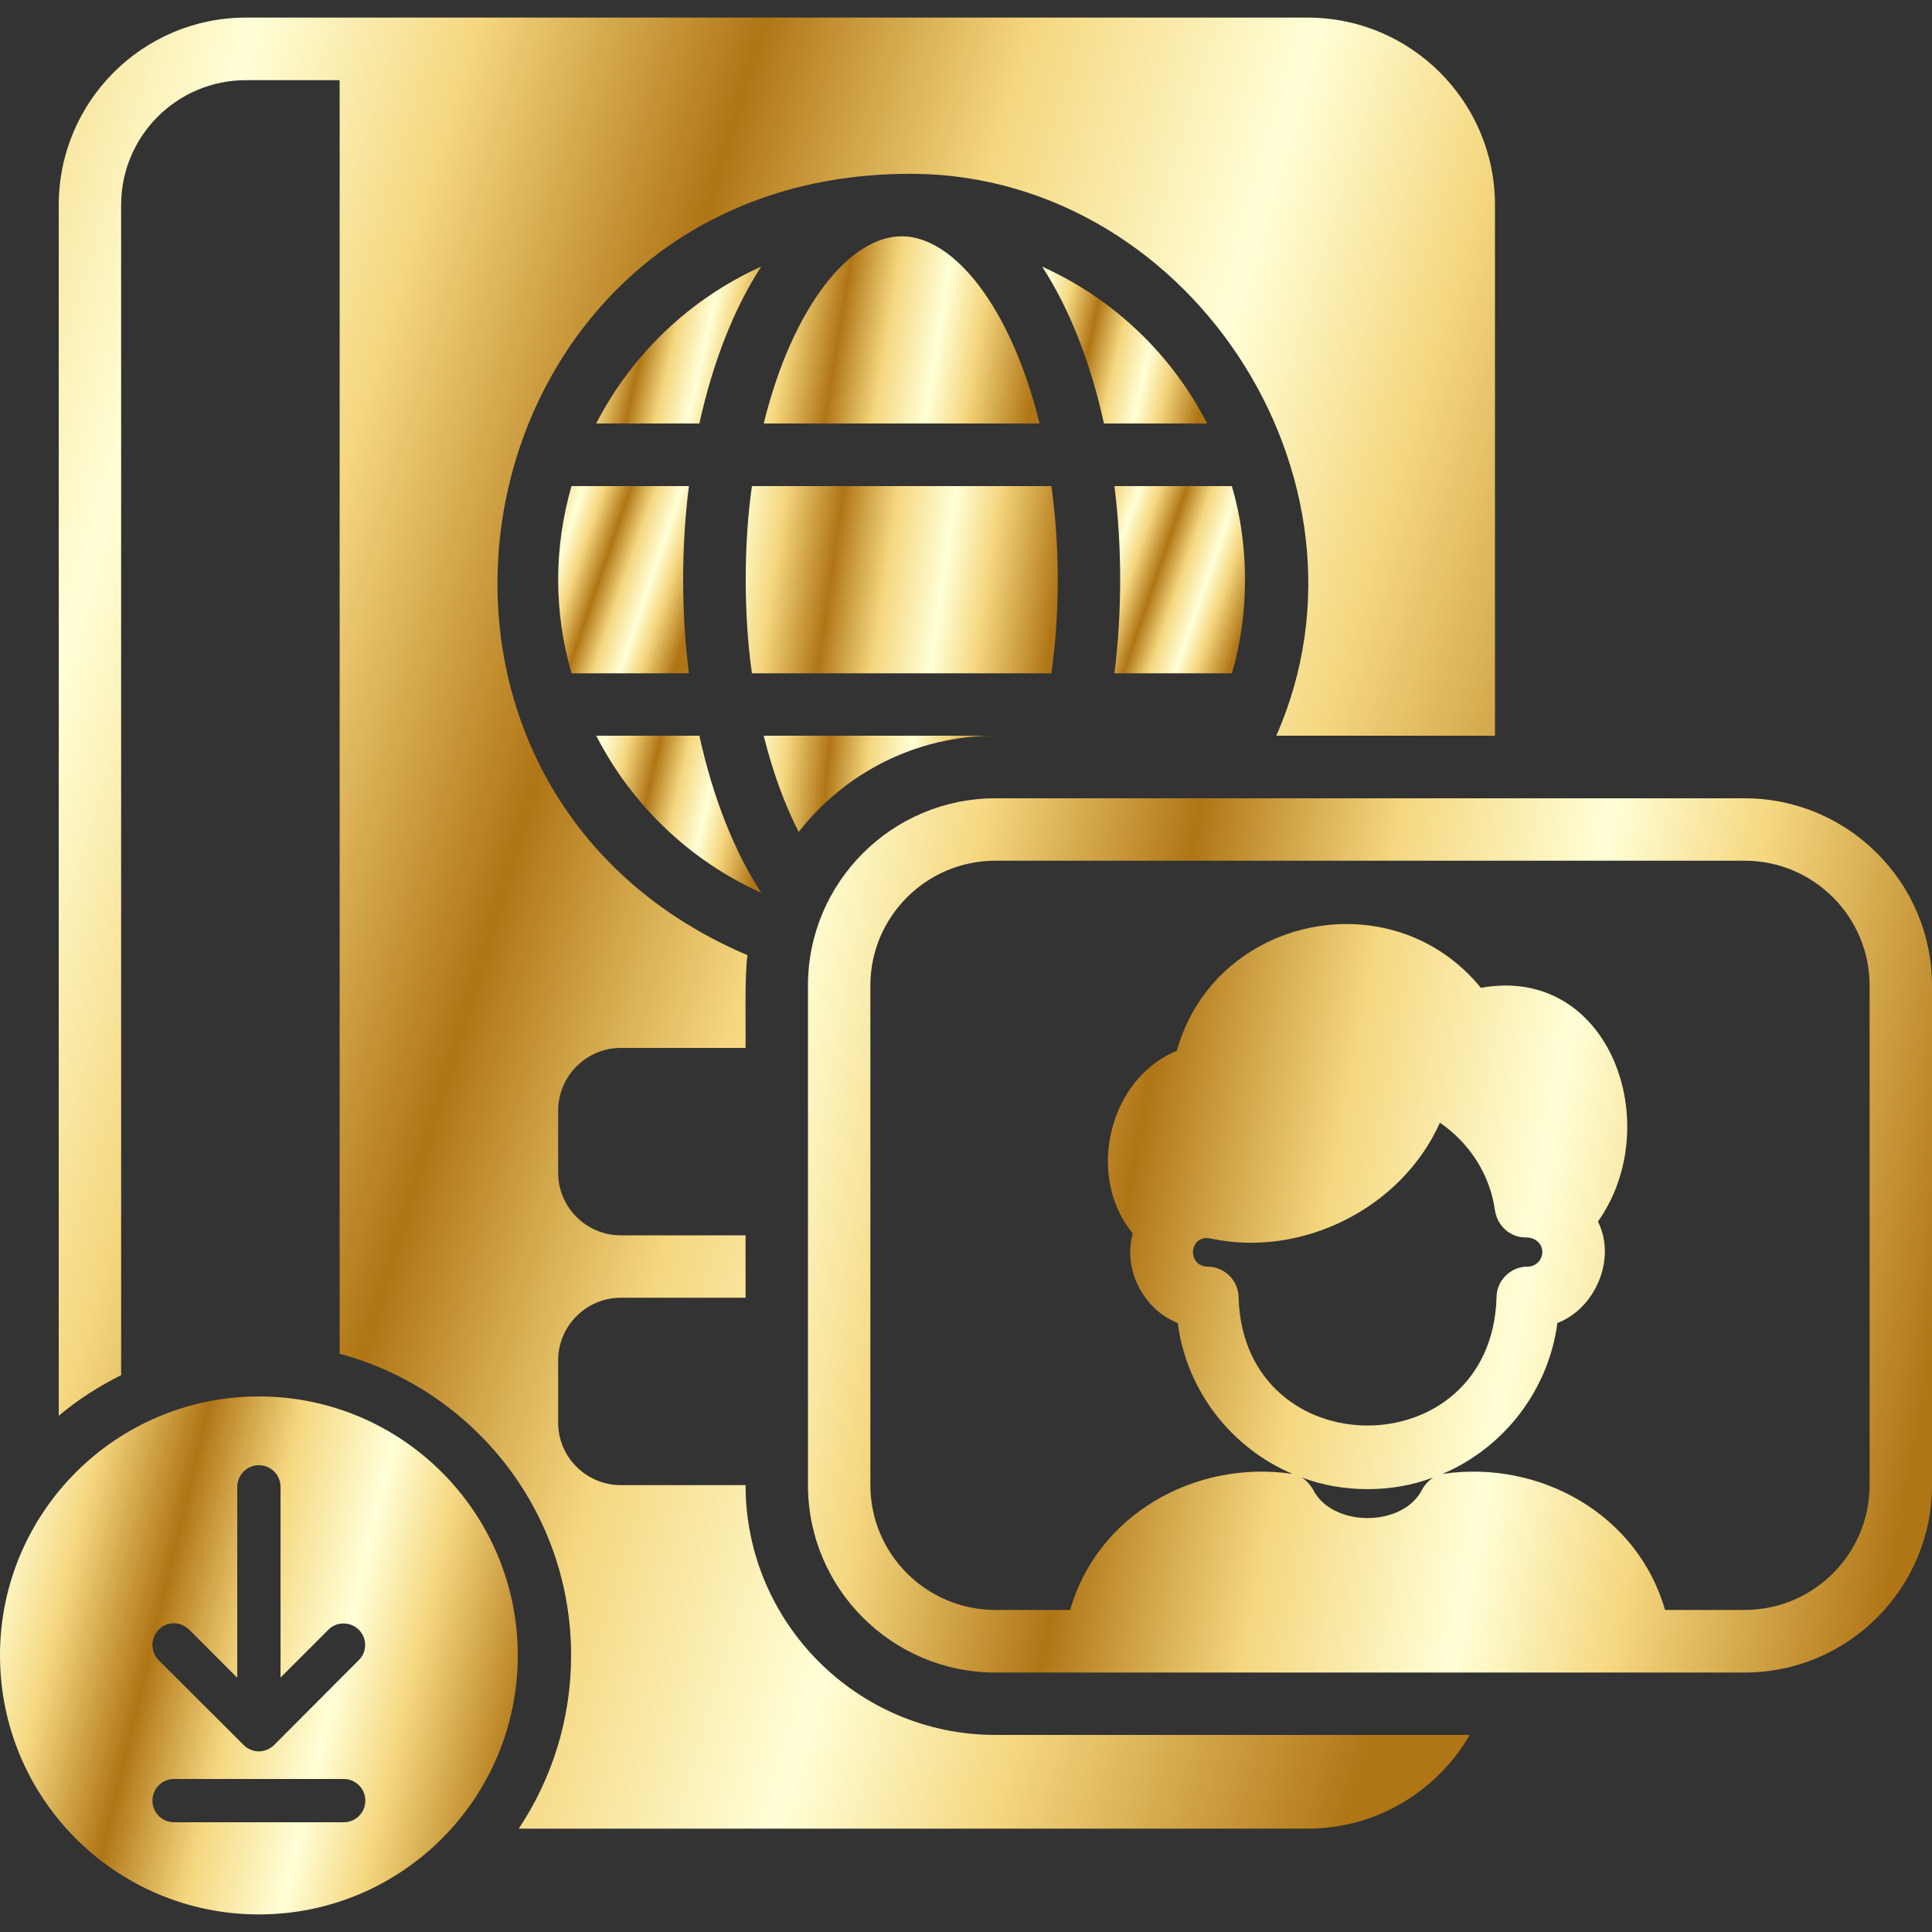 <?xml version="1.0" encoding="UTF-8"?>
<!DOCTYPE svg PUBLIC "-//W3C//DTD SVG 1.1//EN" "http://www.w3.org/Graphics/SVG/1.1/DTD/svg11.dtd">
<!-- Creator: CorelDRAW -->
<svg xmlns="http://www.w3.org/2000/svg" xml:space="preserve" width="100px" height="100px" version="1.1" style="shape-rendering:geometricPrecision; text-rendering:geometricPrecision; image-rendering:optimizeQuality; fill-rule:evenodd; clip-rule:evenodd"
viewBox="0 0 100 100"
 xmlns:xlink="http://www.w3.org/1999/xlink"
 xmlns:xodm="http://www.corel.com/coreldraw/odm/2003">
 <rect x="0" y="0" width="100" height="100" fill="#333333" stroke="none"/>
 <defs>
  <style type="text/css">
   <![CDATA[
    .fil9 {fill:url(#id0)}
    .fil1 {fill:url(#id1)}
    .fil7 {fill:url(#id2)}
    .fil8 {fill:url(#id3)}
    .fil5 {fill:url(#id4)}
    .fil6 {fill:url(#id5)}
    .fil10 {fill:url(#id6)}
    .fil4 {fill:url(#id7)}
    .fil0 {fill:url(#id8)}
    .fil3 {fill:url(#id9)}
    .fil2 {fill:url(#id10)}
   ]]>
  </style>
  <linearGradient id="id0" gradientUnits="userSpaceOnUse" x1="17" y1="61.09" x2="98.99" y2="76.28">
   <stop offset="0" style="stop-opacity:1; stop-color:#B07515"/>
   <stop offset="0.071" style="stop-opacity:1; stop-color:#D2A64A"/>
   <stop offset="0.141" style="stop-opacity:1; stop-color:#F5D77F"/>
   <stop offset="0.259" style="stop-opacity:1; stop-color:#FFFFD7"/>
   <stop offset="0.361" style="stop-opacity:1; stop-color:#F5D77F"/>
   <stop offset="0.49" style="stop-opacity:1; stop-color:#B07515"/>
   <stop offset="0.549" style="stop-opacity:1; stop-color:#D2A64A"/>
   <stop offset="0.612" style="stop-opacity:1; stop-color:#F5D77F"/>
   <stop offset="0.741" style="stop-opacity:1; stop-color:#FFFFD7"/>
   <stop offset="0.839" style="stop-opacity:1; stop-color:#F5D77F"/>
   <stop offset="1" style="stop-opacity:1; stop-color:#B07515"/>
  </linearGradient>
  <linearGradient id="id1" gradientUnits="userSpaceOnUse" xlink:href="#id0" x1="33.44" y1="16.46" x2="53.56" y2="19.72">
  </linearGradient>
  <linearGradient id="id2" gradientUnits="userSpaceOnUse" xlink:href="#id0" x1="27.21" y1="17.35" x2="39.25" y2="20.08">
  </linearGradient>
  <linearGradient id="id3" gradientUnits="userSpaceOnUse" xlink:href="#id0" x1="27.21" y1="41.63" x2="39.25" y2="44.36">
  </linearGradient>
  <linearGradient id="id4" gradientUnits="userSpaceOnUse" xlink:href="#id0" x1="31.7" y1="29.39" x2="54.47" y2="32.65">
  </linearGradient>
  <linearGradient id="id5" gradientUnits="userSpaceOnUse" xlink:href="#id0" x1="54.8" y1="29.39" x2="64.32" y2="32.65">
  </linearGradient>
  <linearGradient id="id6" gradientUnits="userSpaceOnUse" xlink:href="#id0" x1="-11.44" y1="84" x2="26.33" y2="93">
  </linearGradient>
  <linearGradient id="id7" gradientUnits="userSpaceOnUse" xlink:href="#id0" x1="34.41" y1="40.26" x2="51.31" y2="41.93">
  </linearGradient>
  <linearGradient id="id8" gradientUnits="userSpaceOnUse" xlink:href="#id0" x1="-28.68" y1="41.88" x2="76.08" y2="73.35">
  </linearGradient>
  <linearGradient id="id9" gradientUnits="userSpaceOnUse" xlink:href="#id0" x1="50.3" y1="17.35" x2="62.34" y2="20.08">
  </linearGradient>
  <linearGradient id="id10" gradientUnits="userSpaceOnUse" xlink:href="#id0" x1="26.01" y1="29.39" x2="35.54" y2="32.65">
  </linearGradient>
 </defs>
 <g id="Layer_x0020_1">
  <g id="_2241453424272">
   <path class="fil0" d="M38.59 76.87l-6.46 0c-1.78,0 -3.24,-1.45 -3.24,-3.23l0 -3.24c0,-1.77 1.46,-3.23 3.24,-3.23l6.46 0 0 -3.23 -6.46 0c-1.78,0 -3.24,-1.45 -3.24,-3.23l0 -3.23c0,-1.78 1.46,-3.24 3.24,-3.24l6.46 0c0.02,-1.11 -0.06,-3.73 0.1,-4.8 -20.97,-8.93 -15.13,-40.06 7.98,-40.44 14.69,-0.33 25.28,15.73 19.39,29.08l11.32 0 0 -27.47c0,-5.35 -4.35,-9.7 -9.7,-9.7l-54.95 0c-5.35,0 -9.69,4.35 -9.69,9.7l0 62.67c0.98,-0.82 2.07,-1.53 3.23,-2.1l0 -60.57c0,-3.57 2.89,-6.46 6.46,-6.46l4.85 0 0 65.92c6.9,1.85 11.98,8.14 11.98,15.61 0,3.32 -1,6.4 -2.71,8.97l40.83 0c3.59,0 6.72,-1.96 8.39,-4.85l-24.55 0c-7.13,0 -12.93,-5.8 -12.93,-12.93z"/>
   <path class="fil1" d="M46.67 12.23c-2.73,0 -5.68,3.74 -7.14,9.69l14.28 0c-1.46,-5.95 -4.41,-9.69 -7.14,-9.69z"/>
   <path class="fil2" d="M28.89 30c0,1.69 0.25,3.31 0.69,4.85l6.08 0c-0.4,-3.08 -0.4,-6.62 0,-9.69l-6.08 0c-0.44,1.54 -0.69,3.16 -0.69,4.84l0 0z"/>
   <path class="fil3" d="M62.48 21.92c-1.83,-3.58 -4.85,-6.46 -8.54,-8.12 1.4,2.15 2.5,4.93 3.2,8.12l5.34 0z"/>
   <path class="fil4" d="M51.52 38.08l-11.99 0c0.47,1.91 1.1,3.59 1.81,4.98 2.37,-3.04 6.06,-4.98 10.18,-4.98l0 0z"/>
   <path class="fil5" d="M54.75 30c0,-1.71 -0.12,-3.32 -0.33,-4.84l-15.5 0c-0.43,2.99 -0.43,6.69 0,9.69l15.5 0c0.21,-1.52 0.33,-3.14 0.33,-4.85z"/>
   <path class="fil6" d="M63.76 34.85c0.91,-3.06 0.91,-6.63 0,-9.69l-6.08 0c0.4,3.07 0.4,6.61 0,9.69l6.08 0z"/>
   <path class="fil7" d="M39.4 13.8c-3.69,1.66 -6.7,4.54 -8.54,8.12l5.34 0c0.7,-3.19 1.8,-5.97 3.2,-8.12z"/>
   <path class="fil8" d="M39.4 46.21c-1.4,-2.16 -2.5,-4.93 -3.2,-8.13l-5.34 0c1.84,3.59 4.85,6.47 8.54,8.13z"/>
   <path class="fil9" d="M90.3 41.32l-38.78 0c-5.35,0 -9.7,4.35 -9.7,9.69l0 25.86c0,5.35 4.35,9.7 9.7,9.7l38.78 0c5.35,0 9.7,-4.35 9.7,-9.7l0 -25.86c0,-5.34 -4.35,-9.69 -9.7,-9.69zm-16.67 35.74c-0.98,2.02 -4.71,2.02 -5.69,0 -0.15,-0.24 -0.34,-0.45 -0.57,-0.59 2.11,0.81 4.71,0.81 6.82,0 -0.22,0.14 -0.42,0.35 -0.56,0.59l0 0zm-9.52 -9.89c0,-0.89 -0.73,-1.61 -1.62,-1.61 -1.06,-0.03 -0.96,-1.66 0.15,-1.46 4.73,1.03 9.91,-1.56 11.89,-5.99 1.5,1.03 2.59,2.65 2.85,4.55 0.13,0.81 0.8,1.4 1.61,1.39 0.5,0 0.84,0.34 0.84,0.75 0,0.42 -0.34,0.76 -0.76,0.76 -0.88,-0.01 -1.62,0.73 -1.61,1.61 -0.28,8.82 -13.08,8.82 -13.35,0l0 0zm32.66 9.7c0,3.56 -2.9,6.46 -6.47,6.46l-4.12 0c-1.41,-4.94 -6.48,-7.79 -11.52,-7.04 3.15,-1.34 5.48,-4.28 5.95,-7.81 1.94,-0.74 3.08,-3.3 2.1,-5.25 3.55,-5.03 0.6,-13.31 -6.06,-12.1 -4.6,-5.64 -13.78,-3.73 -15.74,3.26 -3.5,1.42 -4.74,6.47 -2.28,9.45 -0.53,1.89 0.59,3.96 2.33,4.64 0.46,3.53 2.79,6.47 5.94,7.81 -5.03,-0.75 -10.1,2.1 -11.51,7.04l-3.87 0c-3.57,0 -6.47,-2.9 -6.47,-6.46l0 -25.86c0,-3.56 2.9,-6.46 6.47,-6.46l38.78 0c3.57,0 6.47,2.9 6.47,6.46l0 25.86 0 0z"/>
   <path class="fil10" d="M13.4 72.28c-7.4,0 -13.4,6.01 -13.4,13.4 0,7.41 6,13.41 13.4,13.41 7.4,0 13.4,-6 13.4,-13.41 0,-7.39 -6,-13.4 -13.4,-13.4l0 0zm4.39 22.04l-8.79 0c-0.61,0 -1.11,-0.5 -1.11,-1.12 0,-0.62 0.5,-1.12 1.11,-1.12l8.79 0c0.62,0 1.12,0.5 1.12,1.12 0,0.62 -0.5,1.12 -1.12,1.12l0 0zm0.79 -8.4l-4.39 4.4c-0.21,0.21 -0.5,0.33 -0.8,0.33 -0.29,0 -0.57,-0.12 -0.78,-0.33l-4.4 -4.39c-0.21,-0.21 -0.32,-0.5 -0.32,-0.79 0,-0.62 0.5,-1.12 1.11,-1.12 0.3,0 0.58,0.12 0.79,0.33l2.49 2.49 0 -9.88c0,-0.62 0.5,-1.12 1.12,-1.12 0.62,0 1.12,0.5 1.12,1.12l0 9.87 2.49 -2.49c0.2,-0.2 0.48,-0.31 0.77,-0.31 0.62,0 1.12,0.5 1.12,1.11 0,0.29 -0.11,0.57 -0.32,0.78l0 0z"/>
  </g>
 </g>
</svg>
